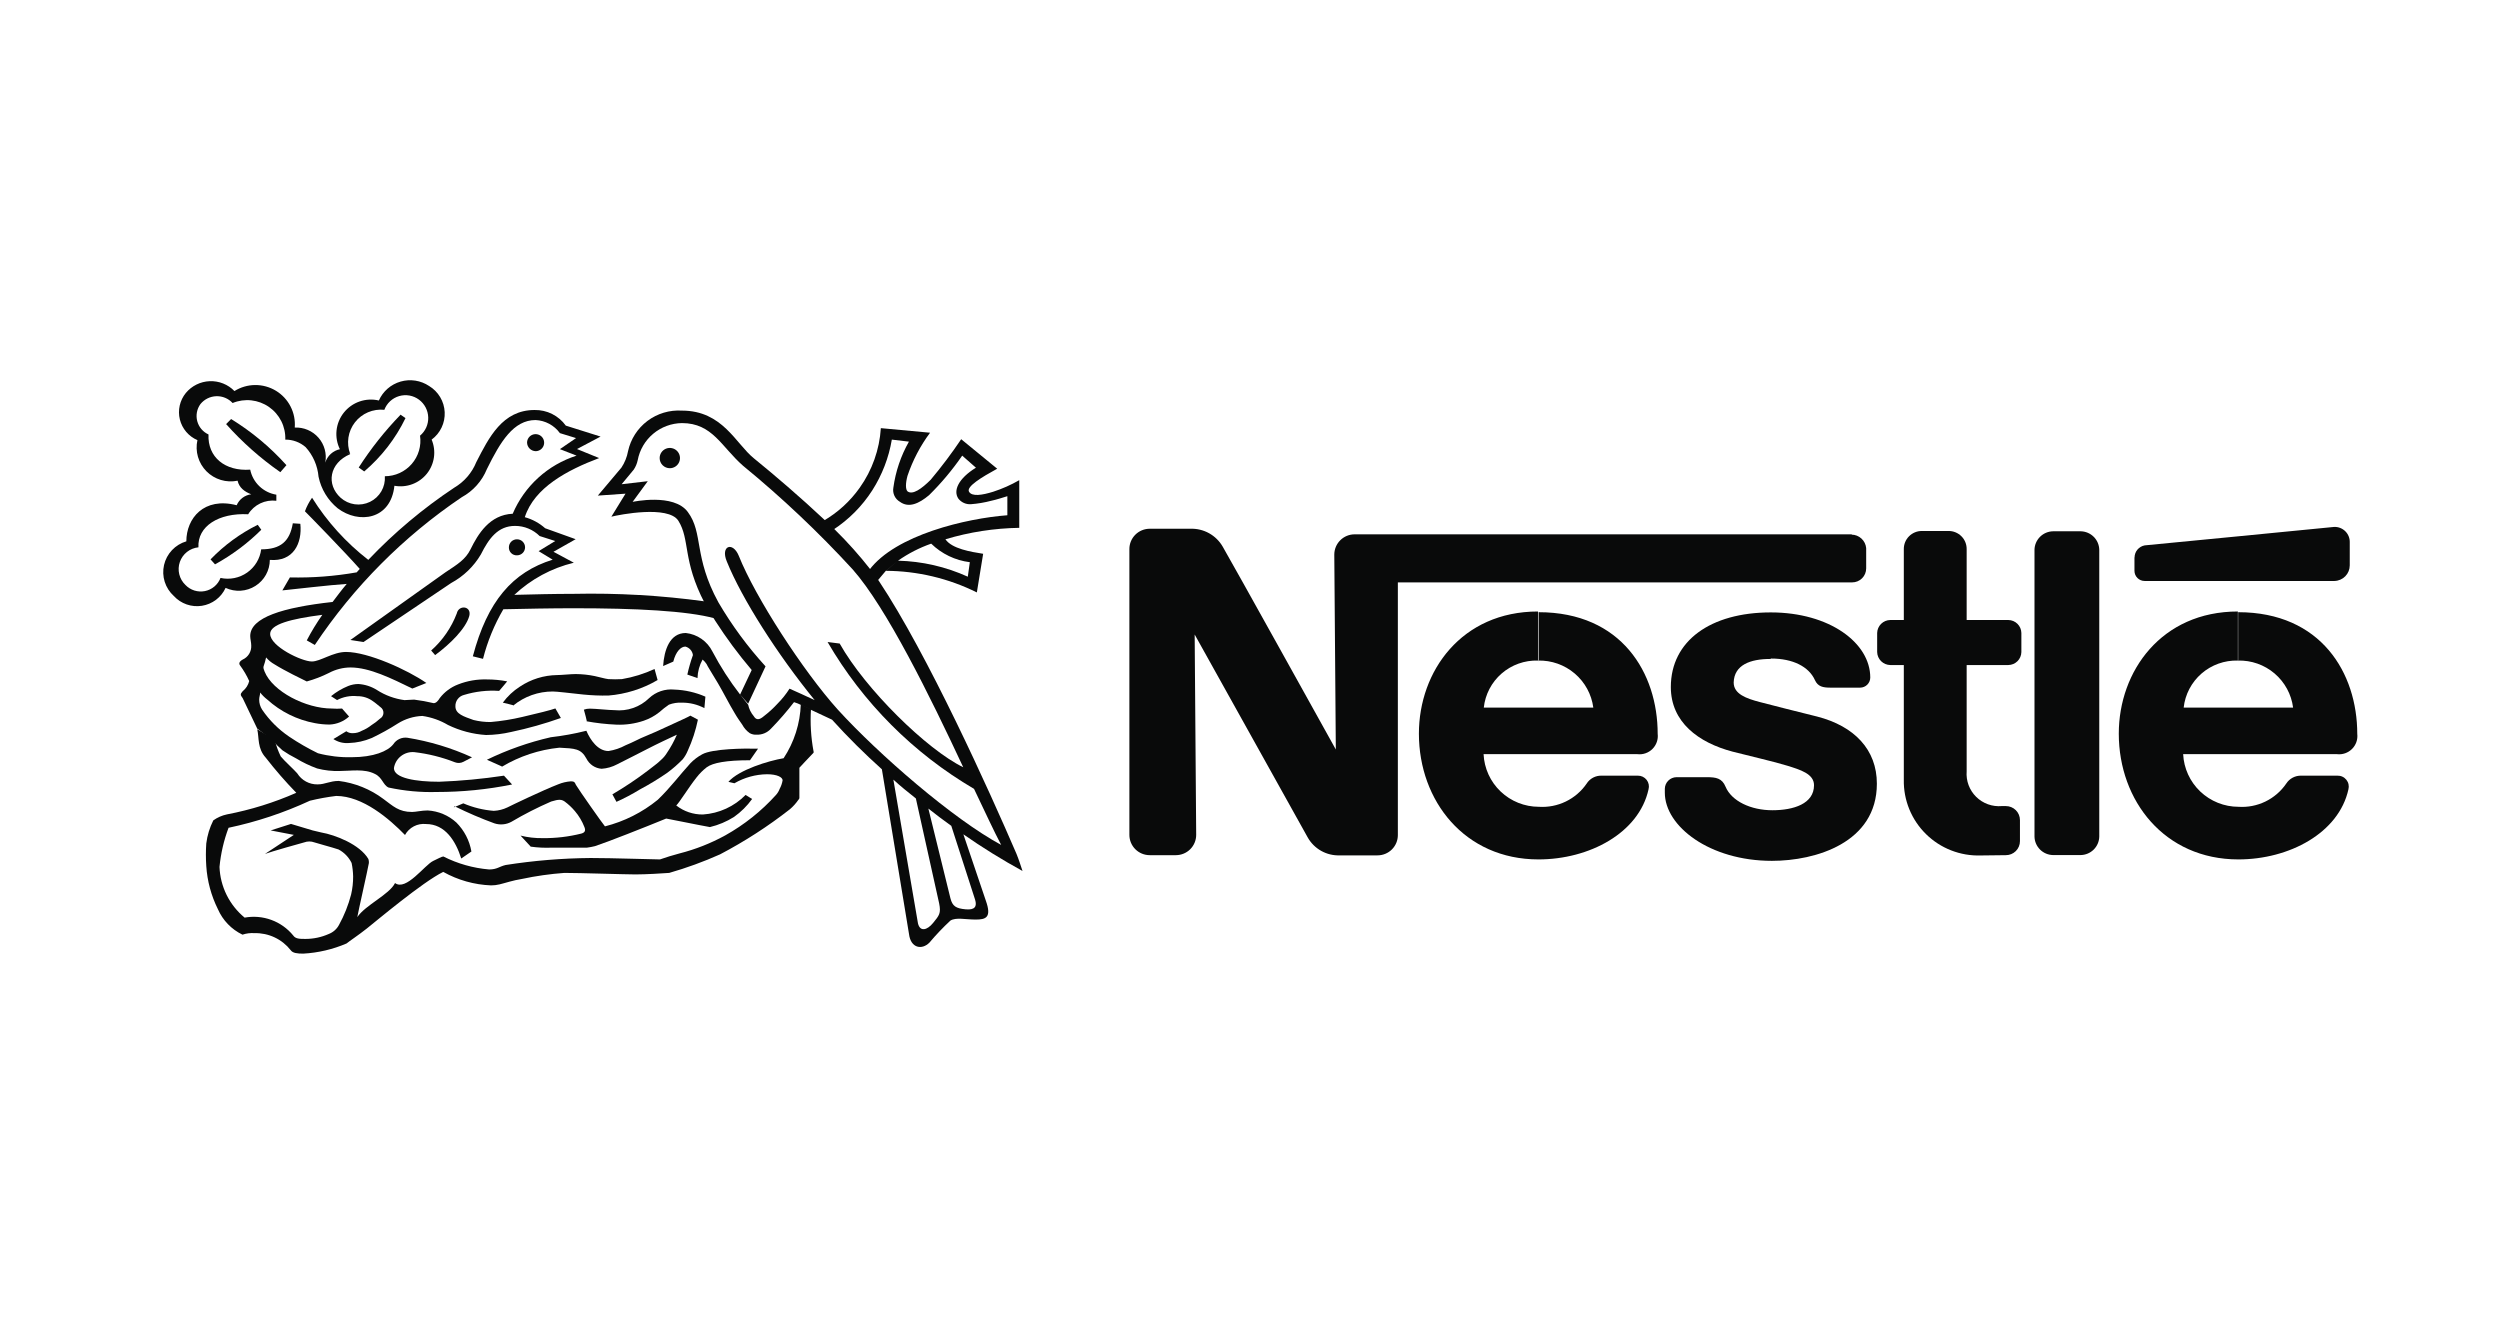 <svg width="301" height="160" viewBox="0 0 301 160" fill="none" xmlns="http://www.w3.org/2000/svg">
<g clip-path="url(#clip0_1606_991)">
<g clip-path="url(#clip1_1606_991)">
<path d="M252.752 66.201C252.743 65.611 252.504 65.049 252.085 64.632C251.667 64.215 251.103 63.976 250.511 63.967H247.193C246.602 63.976 246.037 64.215 245.619 64.632C245.201 65.049 244.962 65.611 244.953 66.201V100.716C244.962 101.305 245.201 101.868 245.619 102.285C246.037 102.702 246.602 102.94 247.193 102.95H250.511C251.103 102.94 251.667 102.702 252.085 102.285C252.504 101.868 252.743 101.305 252.752 100.716V66.201Z" fill="#090A0A"/>
<path d="M256.989 67.104V68.728C256.989 69.052 257.118 69.362 257.348 69.591C257.577 69.82 257.889 69.949 258.213 69.949H281.074C281.565 69.936 282.032 69.732 282.375 69.381C282.719 69.03 282.91 68.559 282.91 68.069V65.309C282.919 65.062 282.876 64.815 282.785 64.585C282.694 64.354 282.556 64.145 282.381 63.97C282.205 63.794 281.995 63.657 281.764 63.566C281.533 63.475 281.285 63.433 281.037 63.441C281.037 63.441 258.887 65.615 258.226 65.663C257.884 65.726 257.575 65.905 257.351 66.17C257.128 66.436 257.004 66.77 257.001 67.116" fill="#090A0A"/>
<path d="M238.475 102.998C237.26 103.036 236.049 102.828 234.917 102.385C233.784 101.943 232.754 101.275 231.888 100.423C231.022 99.572 230.339 98.553 229.88 97.43C229.422 96.307 229.196 95.103 229.219 93.89V80.07H227.59C227.175 80.064 226.779 79.897 226.484 79.606C226.19 79.315 226.02 78.921 226.01 78.507V76.212C226.02 75.798 226.19 75.404 226.484 75.113C226.779 74.822 227.175 74.655 227.59 74.649H229.219V66.103C229.217 65.817 229.272 65.534 229.381 65.269C229.49 65.005 229.651 64.765 229.853 64.563C230.056 64.361 230.297 64.201 230.562 64.092C230.827 63.983 231.111 63.928 231.398 63.93H234.606C234.893 63.928 235.177 63.983 235.442 64.092C235.707 64.201 235.948 64.361 236.151 64.563C236.354 64.765 236.514 65.005 236.623 65.269C236.732 65.534 236.787 65.817 236.786 66.103V74.649H241.806C242.219 74.655 242.614 74.822 242.907 75.114C243.2 75.406 243.367 75.799 243.373 76.212V78.507C243.367 78.92 243.2 79.314 242.907 79.605C242.614 79.897 242.219 80.064 241.806 80.07H236.786V92.865C236.741 93.429 236.82 93.997 237.017 94.528C237.215 95.058 237.526 95.54 237.929 95.939C238.333 96.337 238.818 96.644 239.353 96.836C239.887 97.028 240.456 97.102 241.022 97.052H241.5C241.723 97.051 241.944 97.093 242.15 97.177C242.357 97.261 242.544 97.385 242.702 97.542C242.861 97.698 242.986 97.885 243.072 98.09C243.158 98.295 243.202 98.515 243.202 98.737V101.277C243.202 101.499 243.158 101.719 243.072 101.924C242.986 102.13 242.861 102.316 242.702 102.472C242.544 102.629 242.357 102.753 242.15 102.837C241.944 102.921 241.723 102.963 241.5 102.962L238.475 102.998Z" fill="#090A0A"/>
<path d="M185.174 79.533C186.79 79.489 188.365 80.043 189.595 81.09C190.826 82.136 191.623 83.599 191.835 85.198H178.648C178.82 83.607 179.587 82.14 180.797 81.09C182.007 80.04 183.57 79.483 185.174 79.533V73.624C175.978 73.624 170.836 80.802 170.836 88.335C170.836 96.418 176.346 103.474 185.235 103.474C191.357 103.474 197.333 100.288 198.483 95.038C198.537 94.843 198.544 94.637 198.504 94.439C198.464 94.24 198.378 94.054 198.253 93.894C198.128 93.734 197.968 93.605 197.785 93.518C197.602 93.43 197.401 93.386 197.198 93.39H192.839C192.478 93.378 192.121 93.461 191.803 93.63C191.485 93.8 191.217 94.049 191.027 94.354C190.392 95.276 189.528 96.017 188.519 96.505C187.51 96.993 186.391 97.211 185.272 97.138C183.559 97.136 181.913 96.477 180.675 95.297C179.436 94.118 178.702 92.507 178.623 90.801H197.137C197.468 90.841 197.803 90.805 198.118 90.696C198.433 90.587 198.72 90.408 198.955 90.173C199.191 89.938 199.37 89.653 199.479 89.339C199.589 89.025 199.625 88.69 199.585 88.36C199.585 81.034 195.239 73.709 185.247 73.709V79.618L185.174 79.533Z" fill="#090A0A"/>
<path d="M269.44 79.533C271.056 79.486 272.631 80.04 273.86 81.087C275.088 82.134 275.883 83.599 276.089 85.198H262.914C263.088 83.608 263.857 82.143 265.066 81.093C266.276 80.043 267.837 79.486 269.44 79.533V73.624C260.244 73.624 255.102 80.802 255.102 88.335C255.102 96.418 260.612 103.474 269.501 103.474C275.623 103.474 281.599 100.288 282.75 95.038C282.801 94.84 282.806 94.632 282.763 94.432C282.72 94.231 282.63 94.044 282.502 93.884C282.374 93.724 282.21 93.596 282.023 93.51C281.837 93.424 281.633 93.383 281.427 93.39H277.081C276.719 93.378 276.36 93.461 276.04 93.63C275.72 93.8 275.45 94.049 275.256 94.354C274.624 95.276 273.762 96.017 272.755 96.506C271.748 96.994 270.631 97.212 269.513 97.138C267.8 97.137 266.152 96.478 264.912 95.298C263.672 94.119 262.934 92.508 262.852 90.801H281.366C281.697 90.841 282.033 90.805 282.348 90.696C282.663 90.587 282.949 90.408 283.185 90.173C283.421 89.938 283.6 89.653 283.709 89.339C283.818 89.025 283.854 88.69 283.815 88.36C283.815 81.034 279.456 73.709 269.477 73.709V79.618L269.44 79.533Z" fill="#090A0A"/>
<path d="M222.986 64.333H163.098C162.449 64.333 161.826 64.59 161.367 65.048C160.907 65.506 160.649 66.127 160.649 66.775L160.833 90.24C160.833 90.24 147.952 67.043 147.217 65.822C146.827 65.143 146.258 64.582 145.572 64.201C144.886 63.82 144.108 63.634 143.323 63.661H138.426C137.776 63.661 137.153 63.919 136.694 64.377C136.235 64.835 135.977 65.456 135.977 66.103V100.52C135.977 101.168 136.235 101.789 136.694 102.247C137.153 102.705 137.776 102.962 138.426 102.962H141.572C142.222 102.962 142.845 102.705 143.304 102.247C143.763 101.789 144.021 101.168 144.021 100.52L143.838 76.395L157.441 100.813C157.823 101.498 158.388 102.063 159.074 102.447C159.759 102.831 160.537 103.017 161.323 102.986H165.853C166.503 102.986 167.126 102.729 167.585 102.271C168.044 101.813 168.302 101.192 168.302 100.544V70.12H222.986C223.209 70.121 223.43 70.079 223.636 69.995C223.842 69.911 224.03 69.787 224.188 69.631C224.347 69.474 224.472 69.288 224.558 69.083C224.643 68.877 224.688 68.657 224.688 68.435V65.993C224.648 65.553 224.446 65.143 224.12 64.843C223.794 64.542 223.368 64.374 222.924 64.37" fill="#090A0A"/>
<path d="M213.253 79.289C215.849 79.289 217.784 80.253 218.519 81.889C218.874 82.671 219.486 82.793 220.392 82.793H223.955C224.28 82.793 224.591 82.664 224.821 82.435C225.051 82.206 225.18 81.896 225.18 81.572C225.18 77.409 220.282 73.734 213.204 73.734C205.944 73.734 201.168 77.165 201.168 82.72C201.168 86.944 204.486 89.41 208.601 90.497C210.486 90.985 213.682 91.718 215.2 92.194C216.719 92.67 218.408 93.158 218.408 94.538C218.408 96.772 215.959 97.553 213.388 97.553C210.817 97.553 208.49 96.467 207.756 94.721C207.339 93.695 206.605 93.573 205.515 93.573H201.842C201.473 93.58 201.122 93.728 200.862 93.988C200.601 94.248 200.452 94.598 200.446 94.965V95.441C200.446 99.482 205.833 103.646 213.339 103.646C218.604 103.646 225.975 101.472 225.975 94.355C225.975 90.252 223.257 87.42 218.776 86.272C217.025 85.857 212.849 84.771 211.882 84.526C210.254 84.099 208.735 83.562 208.735 82.17C208.796 80.058 210.731 79.338 213.156 79.338" fill="#090A0A"/>
<path d="M80.646 56.373C80.888 56.373 81.125 56.301 81.327 56.167C81.528 56.033 81.685 55.842 81.778 55.619C81.87 55.396 81.894 55.151 81.847 54.914C81.8 54.677 81.683 54.459 81.512 54.289C81.341 54.118 81.123 54.002 80.885 53.955C80.648 53.907 80.401 53.932 80.178 54.024C79.954 54.117 79.763 54.273 79.628 54.474C79.494 54.675 79.422 54.911 79.422 55.152C79.422 55.476 79.551 55.786 79.781 56.015C80.01 56.244 80.322 56.373 80.646 56.373Z" fill="#090A0A"/>
<path d="M64.487 54.322C64.69 54.322 64.889 54.262 65.058 54.149C65.227 54.037 65.359 53.876 65.437 53.689C65.514 53.502 65.535 53.295 65.495 53.096C65.456 52.898 65.358 52.715 65.214 52.571C65.07 52.428 64.887 52.33 64.687 52.291C64.488 52.251 64.281 52.271 64.093 52.349C63.905 52.427 63.744 52.558 63.631 52.727C63.518 52.895 63.458 53.094 63.458 53.297C63.467 53.566 63.578 53.821 63.769 54.012C63.96 54.202 64.217 54.313 64.487 54.322Z" fill="#090A0A"/>
<path d="M52.389 78.873L51.911 78.324C53.286 77.104 54.344 75.571 54.997 73.855C55.229 72.781 56.809 72.952 56.503 74.161C56.086 75.674 54.201 77.543 52.389 78.873Z" fill="#090A0A"/>
<path d="M42.161 54.677C39.626 55.764 39.259 58.34 41.01 59.927C41.483 60.352 42.073 60.626 42.703 60.714C43.333 60.803 43.976 60.701 44.548 60.423C45.12 60.145 45.596 59.703 45.915 59.153C46.233 58.604 46.38 57.972 46.336 57.339C46.95 57.338 47.557 57.206 48.115 56.951C48.674 56.696 49.171 56.324 49.572 55.861C49.974 55.398 50.272 54.854 50.444 54.267C50.617 53.679 50.661 53.061 50.573 52.455C50.892 52.186 51.147 51.849 51.318 51.469C51.488 51.089 51.571 50.675 51.559 50.258C51.547 49.842 51.442 49.434 51.25 49.063C51.058 48.693 50.785 48.371 50.45 48.121C50.112 47.869 49.72 47.698 49.304 47.623C48.889 47.548 48.462 47.571 48.056 47.69C47.651 47.808 47.279 48.019 46.97 48.306C46.661 48.593 46.423 48.947 46.275 49.342C45.604 49.272 44.927 49.374 44.307 49.638C43.687 49.903 43.145 50.321 42.733 50.853C42.32 51.385 42.051 52.014 41.951 52.679C41.851 53.344 41.923 54.023 42.161 54.653L40.937 54.115C40.583 53.41 40.438 52.618 40.519 51.833C40.6 51.048 40.904 50.303 41.395 49.684C41.886 49.065 42.543 48.599 43.291 48.339C44.038 48.08 44.844 48.038 45.614 48.219C45.857 47.672 46.217 47.185 46.669 46.791C47.121 46.398 47.654 46.108 48.231 45.942C48.807 45.775 49.413 45.737 50.006 45.828C50.598 45.92 51.164 46.14 51.663 46.473C52.211 46.803 52.669 47.264 52.996 47.813C53.324 48.362 53.511 48.983 53.541 49.621C53.572 50.259 53.444 50.895 53.17 51.472C52.896 52.049 52.483 52.55 51.969 52.931C52.252 53.605 52.348 54.342 52.245 55.065C52.143 55.788 51.847 56.471 51.388 57.04C50.928 57.609 50.324 58.044 49.637 58.298C48.951 58.553 48.208 58.618 47.487 58.486C47.059 62.588 43.19 63.126 40.655 61.197C39.474 60.231 38.662 58.891 38.353 57.4C38.238 56.074 37.692 54.822 36.798 53.835C36.12 53.245 35.249 52.923 34.349 52.931C34.379 52.164 34.214 51.402 33.871 50.715C33.528 50.028 33.018 49.438 32.386 48.999C31.755 48.56 31.022 48.286 30.257 48.203C29.492 48.12 28.718 48.23 28.006 48.524C27.758 48.255 27.453 48.042 27.115 47.9C26.776 47.758 26.411 47.691 26.044 47.703C25.677 47.714 25.316 47.805 24.987 47.967C24.659 48.13 24.369 48.361 24.137 48.646C23.923 48.939 23.777 49.276 23.709 49.632C23.642 49.989 23.655 50.356 23.748 50.706C23.84 51.057 24.01 51.383 24.245 51.66C24.48 51.937 24.773 52.159 25.104 52.309C24.982 55.043 27.1 56.765 30.125 56.545C30.281 57.306 30.665 58.003 31.227 58.541C31.789 59.08 32.502 59.435 33.272 59.561V60.293C32.609 60.211 31.938 60.32 31.336 60.608C30.735 60.896 30.229 61.35 29.88 61.917C26.317 61.734 23.758 63.37 23.892 65.897C23.389 65.947 22.91 66.139 22.514 66.452C22.117 66.765 21.818 67.184 21.653 67.661C21.488 68.138 21.464 68.652 21.583 69.142C21.702 69.632 21.959 70.078 22.325 70.427C22.621 70.737 22.992 70.968 23.402 71.098C23.812 71.227 24.248 71.251 24.67 71.167C25.092 71.083 25.485 70.893 25.814 70.617C26.143 70.34 26.396 69.985 26.549 69.584C27.1 69.704 27.669 69.708 28.222 69.597C28.774 69.485 29.297 69.26 29.758 68.937C30.218 68.613 30.606 68.197 30.897 67.716C31.188 67.235 31.375 66.698 31.447 66.141C33.798 66.141 34.888 65.177 35.255 63.004L36.161 63.065C36.406 65.421 35.316 67.655 32.488 67.411C32.485 68.037 32.324 68.653 32.02 69.201C31.716 69.749 31.279 70.212 30.748 70.547C30.218 70.883 29.612 71.08 28.985 71.121C28.358 71.162 27.731 71.045 27.162 70.781C26.902 71.347 26.505 71.841 26.007 72.217C25.509 72.594 24.926 72.841 24.308 72.938C23.691 73.035 23.059 72.978 22.47 72.772C21.88 72.566 21.351 72.217 20.929 71.757C20.418 71.296 20.04 70.707 19.832 70.052C19.625 69.396 19.597 68.698 19.75 68.027C19.904 67.357 20.233 66.74 20.705 66.239C21.177 65.738 21.774 65.371 22.435 65.177C22.435 62.405 24.553 59.805 28.496 60.83C28.647 60.477 28.888 60.17 29.195 59.938C29.503 59.707 29.865 59.56 30.247 59.512C29.451 59.207 28.79 58.718 28.606 57.876C27.936 58.014 27.242 57.983 26.588 57.785C25.933 57.587 25.338 57.23 24.857 56.744C24.377 56.259 24.025 55.661 23.835 55.006C23.645 54.351 23.623 53.658 23.77 52.992C23.248 52.768 22.785 52.427 22.418 51.994C22.051 51.562 21.79 51.05 21.654 50.5C21.519 49.95 21.514 49.376 21.639 48.823C21.764 48.271 22.015 47.754 22.374 47.315C22.726 46.89 23.164 46.544 23.659 46.299C24.154 46.054 24.696 45.917 25.248 45.895C25.801 45.873 26.352 45.967 26.865 46.172C27.378 46.377 27.842 46.687 28.227 47.083C28.973 46.616 29.836 46.365 30.717 46.358C31.599 46.352 32.464 46.59 33.218 47.046C33.971 47.502 34.583 48.158 34.983 48.941C35.384 49.724 35.559 50.602 35.488 51.478C36.027 51.454 36.564 51.552 37.059 51.764C37.555 51.977 37.996 52.298 38.349 52.704C38.703 53.111 38.959 53.592 39.1 54.111C39.24 54.63 39.261 55.174 39.161 55.703C39.285 55.297 39.516 54.931 39.831 54.645C40.145 54.36 40.532 54.164 40.949 54.079L42.161 54.677Z" fill="#090A0A"/>
<path d="M48.209 49.915L48.821 50.342C47.627 52.803 45.934 54.989 43.85 56.764L43.189 56.288C44.648 54.016 46.33 51.893 48.209 49.952" fill="#090A0A"/>
<path d="M31.031 63.185L31.46 63.784C29.807 65.425 27.932 66.826 25.889 67.947L25.35 67.349C26.99 65.646 28.912 64.238 31.031 63.185Z" fill="#090A0A"/>
<path d="M34.486 56.007L33.751 56.85C31.357 55.181 29.166 53.239 27.225 51.063L27.825 50.452C30.302 51.974 32.546 53.845 34.486 56.007Z" fill="#090A0A"/>
<path d="M30.971 87.798C31.216 88.885 30.971 90.094 31.999 91.229C33.145 92.704 34.371 94.114 35.673 95.453C32.996 96.631 30.195 97.504 27.322 98.054C26.731 98.178 26.172 98.423 25.681 98.774C25.244 99.643 24.958 100.581 24.836 101.546C24.774 102.452 24.774 103.362 24.836 104.268C24.952 106.073 25.427 107.837 26.232 109.457C26.817 110.804 27.869 111.897 29.195 112.534C29.66 112.377 30.151 112.315 30.64 112.35C31.477 112.33 32.306 112.505 33.063 112.861C33.82 113.218 34.483 113.745 34.999 114.401C35.244 114.756 35.783 114.817 36.518 114.817C38.311 114.717 40.072 114.304 41.721 113.596C42.077 113.303 43.105 112.631 44.17 111.789C45.236 110.946 50.893 106.185 53.366 104.976C55.128 105.965 57.1 106.521 59.121 106.6C59.467 106.601 59.813 106.56 60.149 106.478C60.872 106.307 61.717 106.002 62.868 105.819C64.543 105.463 66.241 105.223 67.949 105.098C69.823 105.098 75.296 105.281 76.52 105.281C77.745 105.281 79.777 105.159 80.573 105.098C82.664 104.498 84.71 103.752 86.695 102.864C89.658 101.31 92.474 99.492 95.107 97.431C95.499 97.096 95.845 96.71 96.136 96.284C96.177 96.248 96.209 96.202 96.228 96.151C96.247 96.1 96.253 96.045 96.246 95.99V92.438C96.246 92.438 97.47 91.119 97.948 90.631C97.961 90.602 97.968 90.571 97.968 90.539C97.968 90.508 97.961 90.476 97.948 90.448C97.638 88.778 97.535 87.076 97.642 85.381L96.417 84.783C96.341 87.1 95.625 89.352 94.348 91.29C92.536 91.595 88.96 92.682 87.699 94.135L88.422 94.306C89.616 93.612 90.97 93.237 92.352 93.219C93.577 93.219 94.226 93.585 94.226 93.952C94.167 94.311 94.047 94.658 93.871 94.977C93.775 95.242 93.629 95.486 93.442 95.698C91.684 97.649 89.615 99.299 87.32 100.581C85.583 101.535 83.731 102.265 81.81 102.754C81.087 102.937 80.12 103.243 79.459 103.475C78.553 103.475 73.826 103.304 71.108 103.304C67.684 103.333 64.267 103.615 60.884 104.146C60.1 104.329 59.855 104.683 58.888 104.683C56.968 104.52 55.097 103.99 53.378 103.12C53.194 103.12 52.656 103.426 52.154 103.658C51.125 104.146 48.897 107.32 47.562 106.319C46.889 107.699 43.987 108.969 43.019 110.421C43.142 109.689 44.244 104.866 44.415 103.902C44.415 103.719 44.415 103.597 44.354 103.426C43.325 101.668 40.362 100.52 38.673 100.227L37.644 99.983L35.036 99.201L32.587 99.983L35.379 100.52L31.901 102.815C32.514 102.571 36.383 101.484 36.628 101.423C37.023 101.275 37.458 101.275 37.852 101.423C38.403 101.607 39.848 101.973 40.766 102.278C41.447 102.642 41.995 103.21 42.334 103.902C42.445 104.436 42.506 104.98 42.517 105.526C42.521 106.257 42.439 106.986 42.273 107.699C41.941 108.975 41.452 110.206 40.815 111.361C40.551 111.858 40.117 112.244 39.591 112.448C38.713 112.84 37.761 113.044 36.799 113.046C36.077 113.046 35.575 113.046 35.293 112.619C34.6 111.775 33.693 111.132 32.665 110.756C31.638 110.38 30.529 110.286 29.453 110.482C28.546 109.735 27.807 108.805 27.286 107.753C26.765 106.701 26.473 105.551 26.428 104.378C26.582 102.766 26.948 101.182 27.518 99.665C30.896 98.951 34.182 97.857 37.313 96.406C38.354 96.152 39.409 95.961 40.473 95.832C43.681 95.832 46.889 98.603 48.762 100.532C49.006 100.087 49.377 99.724 49.829 99.489C50.28 99.255 50.791 99.159 51.297 99.214C53.599 99.214 54.872 101.265 55.533 103.365L56.758 102.522C56.528 101.2 55.895 99.981 54.946 99.031C53.996 98.166 52.777 97.653 51.492 97.578C50.77 97.578 50.048 97.761 49.619 97.761C47.991 97.761 47.317 97.04 46.166 96.198C44.595 95.018 42.742 94.269 40.791 94.025C39.701 94.025 39.15 94.44 38.244 94.44C37.756 94.451 37.274 94.335 36.845 94.103C36.416 93.872 36.054 93.534 35.795 93.121C35.501 92.755 34.167 91.546 33.799 91.07C33.488 90.43 33.246 89.759 33.077 89.068L30.971 87.798Z" fill="#090A0A"/>
<path d="M32.784 89.117C33.163 89.552 33.573 89.959 34.009 90.338C34.528 90.697 35.072 91.019 35.637 91.302C36.443 91.792 37.297 92.201 38.184 92.523C39.071 92.755 39.986 92.858 40.902 92.828C42.237 92.828 43.865 92.523 45.139 93.182C46.045 93.61 46.106 94.513 46.78 94.818C48.685 95.231 50.634 95.412 52.583 95.356C55.631 95.359 58.67 95.057 61.657 94.452L60.677 93.39C58.093 93.78 55.489 94.025 52.877 94.122C50.086 94.122 47.428 93.695 47.428 92.486C47.514 91.914 47.814 91.396 48.27 91.038C48.725 90.68 49.3 90.508 49.877 90.557C51.556 90.752 53.202 91.162 54.775 91.778C54.941 91.843 55.119 91.871 55.296 91.861C55.474 91.85 55.647 91.801 55.804 91.717L56.832 91.18C54.354 90.049 51.735 89.257 49.045 88.824C48.718 88.781 48.385 88.831 48.086 88.97C47.787 89.108 47.533 89.329 47.355 89.605C46.694 90.448 44.992 91.168 42.335 91.168C40.968 91.201 39.604 91.04 38.282 90.692C37.086 90.109 35.932 89.444 34.829 88.702C33.541 87.832 32.432 86.726 31.56 85.442C31.326 85.078 31.203 84.653 31.205 84.221C31.205 83.928 31.327 83.623 31.327 83.379C31.571 83.695 31.855 83.978 32.172 84.221C33.783 85.684 35.772 86.669 37.915 87.066C38.496 87.177 39.086 87.234 39.678 87.237C40.55 87.199 41.382 86.858 42.029 86.272L41.184 85.308C40.776 85.34 40.367 85.34 39.959 85.308C36.813 85.308 32.821 83.257 31.854 80.851C31.792 80.607 31.67 80.485 31.731 80.241C31.857 79.886 31.96 79.523 32.037 79.154C32.326 79.495 32.674 79.781 33.066 79.997C34.217 80.729 36.458 81.816 36.935 82.048C37.856 81.793 38.75 81.45 39.604 81.022C40.403 80.594 41.294 80.368 42.2 80.363C44.502 80.363 47.159 81.694 49.645 82.902L51.334 82.231C49.094 80.668 44.318 78.495 41.661 78.495C40.082 78.495 38.576 79.643 37.547 79.643C36.323 79.643 32.527 77.823 32.527 76.322C32.527 75.174 34.976 74.515 38.808 74.026C38.117 75.01 37.491 76.038 36.935 77.103L37.902 77.653C42.583 70.632 48.593 64.589 55.596 59.864C56.964 59.118 58.033 57.923 58.62 56.482C60.248 53.174 61.828 50.573 64.485 50.573C65.06 50.6 65.622 50.755 66.128 51.028C66.635 51.3 67.074 51.683 67.411 52.148L69.358 52.746L67.411 54.077L69.419 54.859C67.709 55.405 66.136 56.312 64.809 57.52C63.482 58.727 62.432 60.205 61.73 61.854C58.95 61.976 57.555 64.296 56.649 66.14C56.049 67.361 55.081 67.947 53.624 68.911L42.188 77.054L43.767 77.299L54.322 70.193C55.807 69.393 57.044 68.202 57.898 66.75C58.865 64.821 59.955 63.319 62.012 63.319C62.562 63.319 63.107 63.426 63.615 63.636C64.123 63.845 64.585 64.153 64.975 64.54L66.848 65.138L64.852 66.359L66.542 67.385C61.706 68.887 58.681 72.391 56.93 79.02L58.155 79.325C58.687 77.231 59.511 75.221 60.603 73.355C63.383 73.294 66.297 73.233 69.077 73.233C76.521 73.233 82.741 73.538 86.072 74.454L84.847 72.403C79.618 71.689 74.341 71.386 69.064 71.499C66.701 71.499 64.277 71.56 61.926 71.621C63.936 69.734 66.405 68.4 69.089 67.751L66.64 66.433L69.309 64.919L65.636 63.6C64.933 62.975 64.095 62.519 63.187 62.269C64.326 58.704 68.317 56.592 72.138 55.152L69.469 54.065L72.309 52.563L68.122 51.245C67.695 50.651 67.13 50.17 66.475 49.842C65.82 49.514 65.095 49.351 64.362 49.365C60.493 49.365 58.865 52.685 57.346 55.64C56.826 56.93 55.891 58.011 54.69 58.717C50.924 61.218 47.454 64.134 44.343 67.409C41.661 65.333 39.368 62.799 37.572 59.925C37.215 60.43 36.926 60.98 36.715 61.561C37.143 61.976 41.612 66.567 43.314 68.496C43.192 68.618 43.069 68.789 42.947 68.911C40.292 69.379 37.598 69.583 34.903 69.522L33.996 71.084C35.221 70.962 39.8 70.425 41.747 70.303C41.135 71.023 40.596 71.756 40.045 72.476C34.058 73.135 30.127 74.344 30.127 76.578C30.127 76.932 30.25 77.36 30.25 77.726C30.268 78.077 30.18 78.426 29.997 78.727C29.813 79.028 29.543 79.266 29.221 79.411C28.793 79.655 28.731 79.899 28.915 80.131C29.343 80.714 29.709 81.34 30.005 81.999C29.887 82.481 29.611 82.911 29.221 83.22C28.915 83.586 28.915 83.647 29.221 84.062L30.972 87.725L32.784 89.117Z" fill="#090A0A"/>
<path d="M106.654 68.727C106.287 69.154 105.932 69.582 105.626 69.948L104.658 68.63C107.817 64.393 116.388 62.403 121.286 62.037V59.742C120.674 59.925 119.952 60.169 119.352 60.291C118.55 60.504 117.73 60.643 116.903 60.706C116.617 60.726 116.33 60.677 116.068 60.562C115.805 60.447 115.575 60.27 115.397 60.047C114.723 59.082 115.397 57.605 117.503 56.311L115.85 54.858C114.673 56.568 113.337 58.162 111.858 59.619C110.634 60.645 109.409 61.194 108.344 60.413C108.055 60.244 107.825 59.99 107.685 59.687C107.545 59.384 107.501 59.045 107.56 58.716C107.827 56.767 108.463 54.886 109.434 53.173L107.377 52.929C107.009 55.1 106.21 57.175 105.026 59.033C103.806 60.937 102.195 62.56 100.299 63.795L99.148 62.708C100.871 61.709 102.358 60.352 103.507 58.728C105.008 56.617 105.89 54.132 106.054 51.549L111.98 52.099C110.808 53.676 109.891 55.427 109.262 57.288C109.017 58.191 109.017 58.911 109.262 59.156C109.874 59.632 110.964 58.85 112.054 57.764C113.365 56.203 114.591 54.572 115.727 52.88L120.062 56.433C118.188 57.458 116.315 58.594 116.67 59.204C117.025 59.815 118.25 59.619 119.584 59.204C120.675 58.85 121.725 58.383 122.719 57.812V63.551C119.706 63.599 116.714 64.063 113.829 64.93C114.613 66.078 116.915 66.444 118.372 66.676L117.613 71.328C114.212 69.636 110.467 68.746 106.666 68.727L108.123 67.506C111.025 67.579 113.882 68.235 116.523 69.435L116.768 67.689C115.013 67.473 113.379 66.688 112.115 65.455C110.696 65.953 109.353 66.643 108.123 67.506L106.654 68.727Z" fill="#090A0A"/>
<path d="M89.109 83.623L90.505 80.669C88.9 78.78 87.423 76.785 86.085 74.699L84.861 72.648C82.142 67.459 83.11 64.98 81.665 62.685C80.44 60.817 74.575 61.965 73.608 62.209L75.31 59.438L71.98 59.67L74.82 56.3C75.217 55.701 75.488 55.028 75.616 54.322C75.933 52.868 76.761 51.576 77.952 50.68C79.143 49.784 80.617 49.343 82.106 49.438C87.003 49.438 88.583 53.419 90.762 55.177C93.211 57.167 96.383 59.877 99.334 62.649L100.485 63.735C102.044 65.265 103.5 66.897 104.844 68.619L105.811 69.937C111.676 78.74 119.121 95.222 122.39 102.816C122.684 103.536 122.929 104.33 123.112 104.867C120.633 103.508 118.23 102.017 115.913 100.398L114.455 99.373C113.549 98.714 112.643 98.054 111.737 97.322L110.231 96.101C109.313 95.368 108.407 94.648 107.562 93.867L110.525 111.179C110.77 112.204 111.615 112.021 112.349 111.118C113.084 110.214 113.317 109.97 113.072 108.762L110.268 96.125L111.774 97.346L114.431 108.151C114.676 109.116 115.104 109.372 116.255 109.482C117.406 109.592 117.639 109.116 117.406 108.334L114.517 99.373L115.974 100.398L118.692 108.432C119.427 110.483 118.692 110.715 117.468 110.715C116.243 110.715 115.104 110.422 114.431 110.837C113.533 111.672 112.686 112.561 111.896 113.499C110.99 114.402 109.656 114.158 109.447 112.473L106.178 92.621C104.076 90.737 102.073 88.744 100.178 86.651L97.73 85.504L96.505 84.905C96.215 84.756 95.912 84.633 95.599 84.539C94.736 85.659 93.808 86.727 92.82 87.738C92.604 87.972 92.341 88.158 92.047 88.282C91.753 88.407 91.436 88.466 91.118 88.458C90.824 88.479 90.531 88.415 90.273 88.275C89.894 88.008 89.584 87.657 89.367 87.249C89.122 86.895 88.767 86.407 88.46 85.87C87.799 84.783 87.126 83.428 86.465 82.305C85.742 81.084 85.13 80.132 85.069 79.948C84.936 79.748 84.775 79.567 84.591 79.411C84.21 80.096 84.001 80.863 83.979 81.646L82.755 81.218C82.93 80.424 83.155 79.641 83.428 78.874C83.397 78.633 83.294 78.406 83.132 78.223C82.971 78.04 82.758 77.91 82.522 77.849C81.971 77.849 81.371 78.447 81.065 79.656L79.84 80.193C79.963 78.264 80.636 76.213 82.571 76.213C83.251 76.287 83.901 76.531 84.461 76.921C85.022 77.311 85.475 77.836 85.779 78.447C86.737 80.265 87.851 81.997 89.109 83.623L90.077 84.844C90.183 85.353 90.414 85.827 90.75 86.224C91.044 86.712 91.411 86.712 91.975 86.224C92.565 85.772 93.114 85.27 93.615 84.722C94.161 84.174 94.646 83.568 95.06 82.915C95.734 83.208 97.068 83.819 98.085 84.295C93.615 78.813 89.318 72.086 87.505 67.593C86.722 65.713 88.228 65.151 88.95 66.922C90.946 71.927 96.701 80.803 100.876 85.442C105.774 90.814 114.725 98.591 120.541 101.729C119.684 100.105 118.594 97.749 117.272 94.978C109.966 90.696 103.893 84.607 99.64 77.299L101.097 77.482C104.182 82.976 111.615 90.265 115.974 92.377C111.982 83.831 106.717 73.136 102.664 68.558C98.562 64.088 94.147 59.915 89.452 56.068C86.844 53.773 85.779 50.94 82.106 50.94C80.837 50.958 79.614 51.413 78.643 52.227C77.672 53.041 77.014 54.166 76.779 55.409C76.695 55.814 76.532 56.2 76.302 56.544L74.845 58.302L77.992 57.936L76.167 60.426C76.167 60.426 81.126 59.34 82.816 61.647C84.701 64.187 83.489 67.019 86.489 72.513C88.106 75.277 90.01 77.864 92.171 80.229L90.077 84.722L89.109 83.623Z" fill="#090A0A"/>
<path d="M40.592 84.295L39.857 83.819C40.479 83.313 41.172 82.902 41.914 82.598C42.303 82.441 42.719 82.358 43.139 82.354C43.934 82.403 44.705 82.651 45.379 83.074C46.385 83.722 47.523 84.139 48.71 84.295C49.065 84.295 49.432 84.234 49.861 84.234C50.652 84.332 51.437 84.475 52.212 84.661C52.518 84.661 52.763 84.356 52.946 84.051C53.518 83.307 54.285 82.737 55.163 82.403C56.261 81.972 57.436 81.768 58.615 81.804C59.437 81.802 60.258 81.88 61.064 82.036C61.064 82.036 60.269 83.001 60.097 83.184C58.667 83.087 57.231 83.253 55.861 83.672C55.556 83.748 55.286 83.927 55.099 84.179C54.911 84.43 54.817 84.739 54.832 85.052C54.832 85.968 55.861 86.273 57.011 86.688C57.684 86.856 58.375 86.939 59.069 86.932C60.351 86.823 61.624 86.618 62.877 86.322C64.689 85.907 66.378 85.479 66.868 85.296L67.529 86.444C65.574 87.138 63.573 87.701 61.542 88.129C60.55 88.36 59.536 88.483 58.517 88.495C56.927 88.393 55.371 87.983 53.938 87.286C52.991 86.725 51.943 86.356 50.852 86.2C49.801 86.24 48.779 86.556 47.889 87.115C46.879 87.764 45.828 88.347 44.742 88.861C43.877 89.228 42.952 89.43 42.012 89.459C41.352 89.516 40.691 89.348 40.139 88.983L41.694 88.043C41.92 88.208 42.197 88.29 42.477 88.275C42.861 88.278 43.237 88.176 43.567 87.982C43.982 87.816 44.369 87.589 44.718 87.311C45.085 87.084 45.43 86.822 45.747 86.529C45.869 86.461 45.972 86.363 46.045 86.244C46.119 86.126 46.161 85.99 46.167 85.85C46.173 85.711 46.144 85.572 46.081 85.447C46.018 85.323 45.924 85.216 45.808 85.138C45.502 84.906 45.257 84.661 44.889 84.417C44.347 84.02 43.689 83.81 43.016 83.819C42.171 83.733 41.319 83.899 40.567 84.295" fill="#090A0A"/>
<path d="M61.763 84.904C61.763 84.904 60.857 84.66 60.539 84.599C61.1 83.835 61.797 83.181 62.596 82.67C63.923 81.782 65.48 81.299 67.077 81.278C67.616 81.278 68.706 81.156 69.318 81.156C70.088 81.162 70.854 81.244 71.608 81.4C72.22 81.522 72.759 81.705 73.249 81.766C73.791 81.797 74.335 81.797 74.877 81.766C76.236 81.537 77.558 81.126 78.808 80.545L79.175 81.876C77.367 82.939 75.34 83.577 73.249 83.744C72.243 83.764 71.237 83.723 70.236 83.622C68.534 83.439 67.028 83.256 66.563 83.256C64.822 83.249 63.132 83.849 61.788 84.953" fill="#090A0A"/>
<path d="M60.373 92.255L58.622 91.474C61.074 90.283 63.654 89.374 66.312 88.764C67.756 88.599 69.188 88.338 70.597 87.982C71.087 89.118 71.993 90.424 73.266 90.424C73.987 90.311 74.683 90.076 75.323 89.728C76.23 89.362 77.075 88.886 77.564 88.703C78.054 88.519 79.67 87.799 81.066 87.14C81.617 86.896 83.062 86.224 83.123 86.163L84.029 86.651C83.765 87.939 83.354 89.193 82.805 90.387C82.654 90.755 82.452 91.1 82.205 91.413C81.627 92.009 81.001 92.556 80.332 93.049C79.282 93.775 78.19 94.44 77.062 95.039C76.148 95.599 75.2 96.101 74.222 96.541L73.732 95.637C75.2 94.778 76.614 93.832 77.968 92.805C78.581 92.316 79.193 91.901 79.609 91.474C79.867 91.247 80.09 90.984 80.27 90.693C80.751 89.99 81.161 89.242 81.495 88.458C80.944 88.703 78.887 89.679 77.981 90.155C77.075 90.632 75.262 91.535 74.307 92.023C73.728 92.334 73.09 92.517 72.434 92.561C72.05 92.532 71.68 92.404 71.36 92.19C71.04 91.976 70.782 91.683 70.609 91.34C69.948 90.119 69.226 90.119 67.352 90.021C64.91 90.267 62.553 91.047 60.447 92.304" fill="#090A0A"/>
<path d="M70.654 86.834C70.654 86.834 70.421 85.808 70.299 85.442C70.53 85.359 70.775 85.317 71.021 85.32C71.682 85.32 73.323 85.503 73.984 85.503C74.745 85.582 75.513 85.493 76.235 85.242C76.957 84.991 77.614 84.584 78.16 84.05C78.561 83.674 79.039 83.389 79.561 83.212C80.082 83.035 80.636 82.971 81.184 83.025C82.476 83.07 83.748 83.36 84.931 83.879L84.808 85.259C83.976 84.818 83.045 84.591 82.102 84.6C81.569 84.571 81.035 84.654 80.535 84.844C80.132 85.119 79.747 85.421 79.384 85.747C78.824 86.194 78.19 86.541 77.511 86.773C76.459 87.129 75.351 87.291 74.242 87.249C73.009 87.197 71.781 87.058 70.568 86.834" fill="#090A0A"/>
<path d="M54.63 97.211L55.781 96.723C56.947 97.222 58.188 97.528 59.454 97.626C60.023 97.599 60.581 97.458 61.095 97.211C61.45 97.028 65.319 95.16 67.217 94.428C67.697 94.231 68.205 94.111 68.723 94.073C69.213 94.073 69.213 94.245 69.335 94.489C69.69 95.099 72.531 99.14 72.837 99.494C75.164 98.904 77.334 97.812 79.192 96.296C80.698 94.855 81.91 93.219 83.123 91.9C83.54 91.466 84.023 91.099 84.555 90.814C85.779 90.142 89.636 90.093 91.265 90.142L90.298 91.534C87.457 91.534 85.829 91.839 85.094 92.376C84.636 92.73 84.224 93.141 83.869 93.597C82.902 94.818 81.812 96.613 81.421 96.979C82.335 97.695 83.466 98.078 84.629 98.066C86.575 97.939 88.406 97.1 89.771 95.71L90.555 96.198C89.952 97.033 89.216 97.763 88.375 98.359C87.483 98.923 86.502 99.336 85.473 99.58C84.078 99.336 80.931 98.676 80.208 98.554C77.551 99.641 73.131 101.387 71.637 101.875C71.319 101.954 70.996 102.015 70.67 102.058C69.519 102.058 67.89 102.058 66.433 102.058C65.587 102.094 64.738 102.053 63.899 101.936L62.674 100.605C63.547 100.824 64.444 100.926 65.344 100.911C66.912 100.928 68.476 100.743 69.996 100.361C70.425 100.239 70.535 100.007 70.364 99.58C70.092 98.877 69.703 98.225 69.213 97.651C68.851 97.222 68.44 96.837 67.988 96.503C67.621 96.259 67.327 96.198 66.36 96.503C64.715 97.217 63.116 98.032 61.572 98.945C61.261 99.115 60.917 99.219 60.563 99.25C60.209 99.282 59.852 99.24 59.515 99.128C57.887 98.532 56.293 97.847 54.74 97.077" fill="#090A0A"/>
<path d="M62.25 66.861C62.507 66.861 62.753 66.759 62.934 66.578C63.116 66.397 63.218 66.152 63.218 65.896C63.218 65.64 63.116 65.395 62.934 65.214C62.753 65.033 62.507 64.932 62.25 64.932C62.122 64.93 61.995 64.954 61.876 65.002C61.758 65.049 61.65 65.12 61.558 65.21C61.467 65.3 61.395 65.406 61.346 65.524C61.296 65.642 61.271 65.769 61.271 65.896C61.266 66.025 61.287 66.154 61.335 66.274C61.382 66.395 61.455 66.504 61.547 66.594C61.639 66.685 61.749 66.756 61.87 66.802C61.992 66.847 62.121 66.868 62.25 66.861Z" fill="#090A0A"/>
</g>
</g>
<defs>
<clipPath id="clip0_1606_991">
<rect width="300" height="160" fill="white" transform="translate(0.5)"/>
</clipPath>
<clipPath id="clip1_1606_991">
<rect width="264.198" height="69.041" fill="white" transform="translate(19.654 45.777)"/>
</clipPath>
</defs>
</svg>
